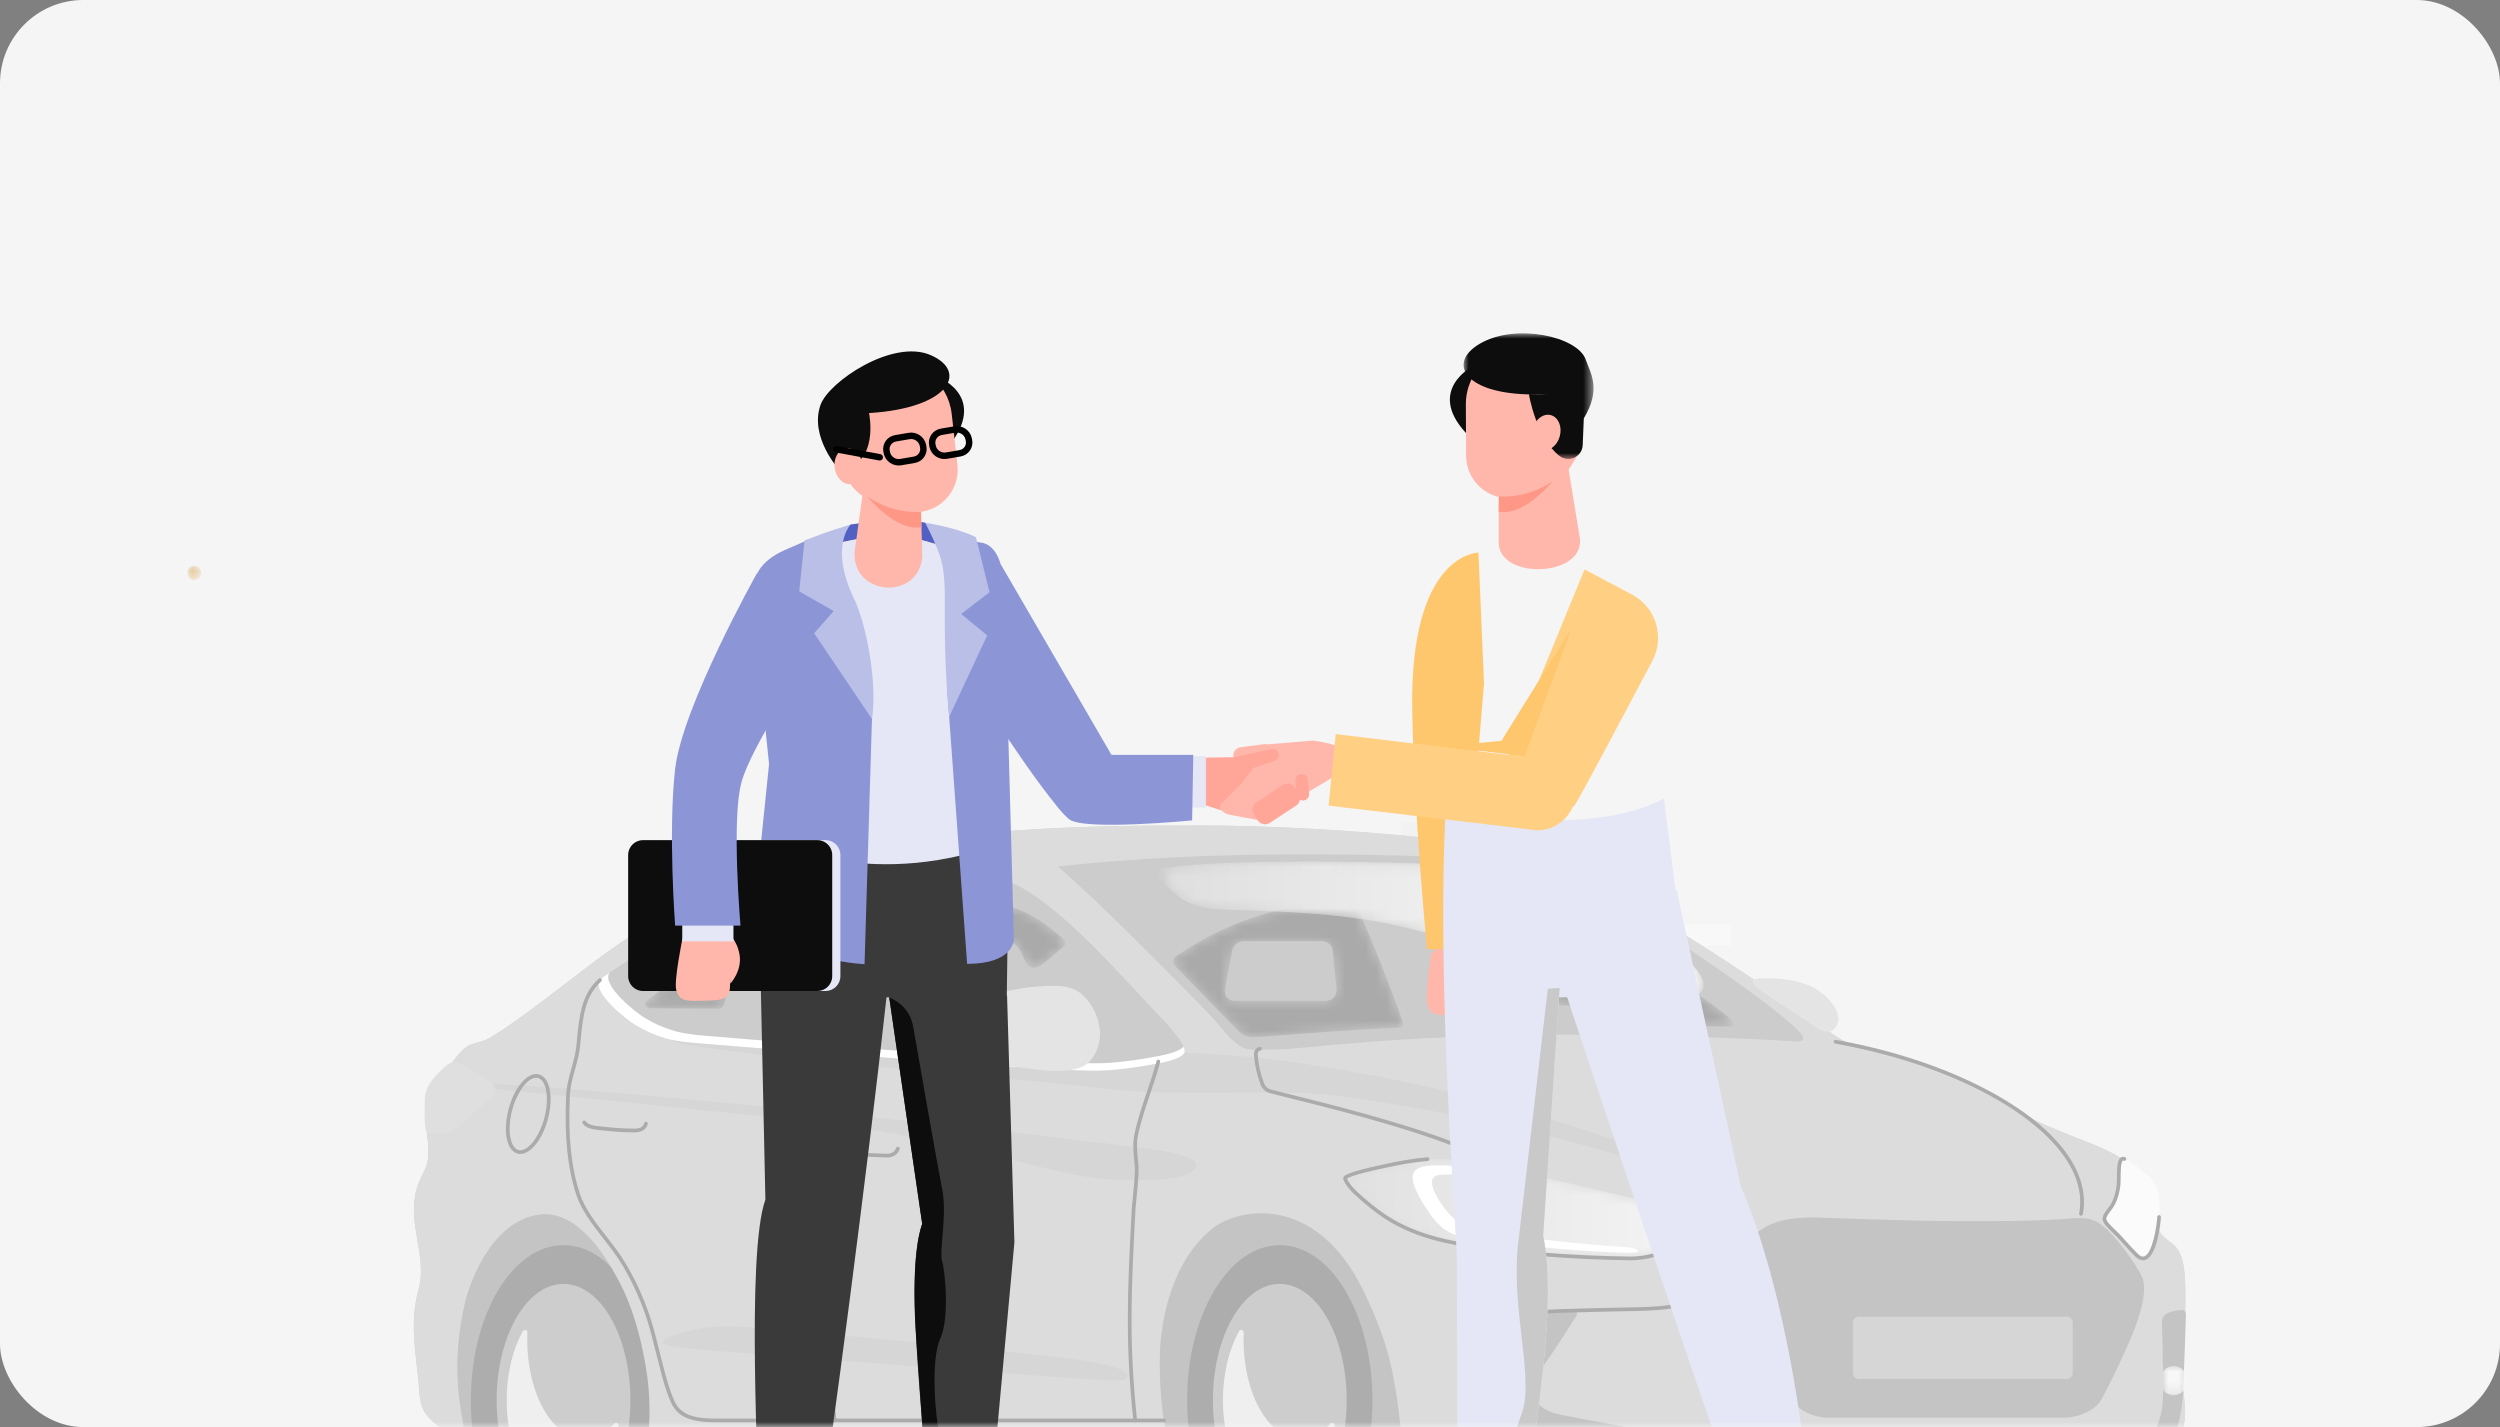 <svg xmlns="http://www.w3.org/2000/svg" xmlns:xlink="http://www.w3.org/1999/xlink" width="240" height="137" viewBox="0 0 240 137">
    <rect x="0" y="0" width="240" height="137" fill="#808080" stroke="none"/>
    <defs>
        <path id="v4bfig3puc" d="M75.732 0c6.363.008 14.555.461 20.913 1.132 2.872.304 5.586.873 8.334 1.553 2.995.74 5.406 1.68 8.08 2.87 2.95 1.313 6.755 3.543 10.462 5.891l.556.353c5.358 3.419 10.412 7.001 12.265 8.31.81.571 2.048 1.193 3.246 1.444 4.807 1.007 9.41 2.795 12.414 4.552 1.06.62 2.01 1.238 3.058 1.869 1.147.69 2.25 1.033 3.484 1.573 1.246.545 2.61.987 3.775 1.545 1.162.557 1.948 1.019 2.992 1.781.898.657 1.895 1.726 2.062 2.848.155 1.04-.284 2.511.314 3.43.157.242.835.789 1.055.94 1.177.805 1.26 2.63 1.313 3.989.152 3.916-.432 7.49-.231 9.64.013.148.029.296.045.443l.074.665c.104.96.177 1.921-.047 2.876-.23.97-.857 2.814-1.791 3.333-.385.214-.7.188-1.071.487-.297.24-.479.533-.847.683-.276.112-.545.123-.822.123H94.962c-.037-3.132-.358-6.688-1.105-10.251-.672-3.207-2.548-7.557-4.022-9.733-4.666-6.89-10.962-5.362-13.09-3.71-3.696 2.874-5.13 8.371-5.13 12.797 0 5.344.83 7.671 1.417 9.913h-49.91c-.276 0-.527-.045-.704-.251-.363-.421.74-3.89-.145-9.104-.492-2.903-1.237-5.734-2.63-8.342-1.278-2.39-3.879-6.583-7.349-6.31-4.344.344-6.82 5.746-7.484 8.952-1.138 5.496-.473 8.836.06 11.875.214 1.221-.821.478-1.458.11-.994-.574-1.525-.88-2.158-1.662-.78-.965-.68-2.045-.798-3.221-.291-2.93-.863-5.677.003-8.841.72-2.634-.528-5.299-.445-7.966.038-1.211.373-2.247.93-3.3.737-1.395.399-2.61.302-4.101-.073-1.127-.1-2.317.141-3.427.3-1.389 1.229-1.814 2.109-2.8.73-.82 1.126-1.687 2.264-2.023.625-.184 1.008-.228 1.589-.579.701-.422 1.385-.874 2.055-1.342 4.803-3.352 9.093-7.245 14.242-10.129 5.046-2.827 10.51-4.943 16.186-6.178C45.594 1.452 51.524.947 57.402.51 63.225.078 69.052 0 74.887 0"/>
        <path id="awmft3jrmf" d="M8.933 0c2.388 0 4.936.623 7.204 1.131 1.883.422 4.585 1.048 7.35 1.696l.476.112.475.111.474.112c4.663 1.096 9.14 2.166 9.814 2.337 1.718.438.251 1.065-.952 1.777C31.6 8.559 29.78 9.614 27.2 9.574c-5.148-.081-10.56-.442-15.533-1.276-2.725-.458-5.01-1.047-7.389-2.465-1.022-.609-2.505-1.81-3.354-2.64-.284-.277-.83-.887-.922-1.287-.09-.39 3.422-1.114 3.836-1.203C5.185.41 6.544.154 7.921.04"/>
        <path id="63va0bibdi" d="M0 0L2.353 0 2.353 2.805 0 2.805z"/>
        <path id="xg7m47ywfk" d="M.383 0h.033C6.79.203 11.328 1.637 16.09 3.7c4.063 1.76 11.156 6.255 13.036 8.08.221.216.45.67.128.67H25.144c-.848 0-1.648-.26-2.442-.544l-.397-.143c-.33-.119-.661-.235-.996-.33-2.798-.806-5.744-1.003-8.639-.999-.204 0-.19-.177-.27-.305-1.262-2.018-5.024-1.845-7.13-.832-.111.053-.55.126-.694-.178C3.473 6.774 1.31 2.667.09.568"/>
        <path id="qeoxwck8cn" d="M2.798 0c.623 0 1.226.128 1.7.43.192.123.553.342-.009.484-.288.072-.58.175-.722.373-.22.308-.192 1.035-.662 1.214-.288.11-1.929.062-2.328.059-.121 0-.25-.009-.303-.152-.084-.23-.36-1.132-.458-1.373C-.05.874.102.78.208.712"/>
        <path id="7itpn4o6xq" d="M16.832 0c.31 0 .491.092.759.52.231.369 1.262 2.813 2.277 5.353l.223.558c.812 2.047 1.576 4.062 1.868 5.013.143.466.23.734-.444.765-2.097.097-3.869.201-5.604.32l-.8.055c-2.13.15-4.271.322-6.961.527-.807.061-1.298-.012-1.87-.576-.55-.541-1.877-1.904-3.254-3.323l-.57-.588L.347 6.45c-.604-.623-.306-.937.037-1.174l.074-.05C5.876 1.634 10.521.476 16.361.03m-2.098 3.875H6.81c-.535 0-1.04.386-1.132.875l-.693 3.713c-.116.622.296 1.141.924 1.141h8.751c.628 0 1.086-.52 1.025-1.14l-.366-3.714c-.048-.489-.52-.875-1.055-.875"/>
        <path id="f7fl9qyift" d="M2.284 0c.022 0 .045 0 .067.002 1.897.084 4.705-.058 6.884.662 1.874.62 3.542 1.744 4.903 3.025.143.134.42.387.272.62-.065.102-.2.22-.294.298-.257.213-1.516 1.303-1.797 1.508-.264.193-.84.646-1.38.252-.411-.3-.57-1.07-.853-1.499-.547-.83-1.177-1.09-2.182-1.143-.724-.039-3.003-.052-4.427-.055H3.066c-.99 0-1.358 1.66-1.571 2.288-.17.502-.317 1.034-.646 1.541-.23.354-.964.011-.834-.9C.163 5.57.28 4.62.503 3.604c.193-.877.304-1.928.634-2.762"/>
        <path id="3g225ia8pw" d="M20.417 0c.205 0 .306.214.234.473l-.065.232-.129.463c-1.003 3.625-1.878 7.147-2.2 8.684-.179.86-.337 1.603-.502 1.67-.297.117-.563-.3-.586-.671-.07-1.123-.185-2.69-.495-3.484-.35-.894-1.404-.759-2.062-.759h-.109c-.528-.002-1.319-.016-2.13-.032l-.347-.007c-1.158-.024-2.286-.05-2.675-.05-1.033 0-1.279.997-1.418 1.555-.133.527-.187.859-.326 1.384-.074.28-.323.447-.555.447h-.2c-.632-.002-1.807-.01-2.997-.016l-.42-.003C2.248 9.88 1.107 9.873.539 9.873c-.442 0-.776-.378-.323-.761 1.763-1.49 5.659-4.187 9.36-5.778C13.2 1.778 15.293.952 20.357.006"/>
        <path id="htud0w57oz" d="M.501.66C3.576.144 9.427-.02 15.327.002l.786.003c6.948.043 13.795.329 16.088.581 2.503.275 4.288.642 6.439 1.652 3.237 1.52 6.22 3.125 9.248 4.97 1.244.759 5.162 3.342 4.478 5.1-.73 1.882-11.264-1.005-13.243-1.654-1.852-.606-14.307-4.317-18.42-4.96C16.09 4.973 13.43 4.89 8.8 4.691c-2.142-.091-5.019.08-6.717-1.317-.207-.17-.422-.35-.631-.53l-.139-.121"/>
        <path id="jm7mtqv0eC" d="M0 0L1.295 0 1.295 1.345 0 1.345z"/>
        <path id="hljw5kj70E" d="M10.573.043c-3.95.262-7.468.74-9.02 3.288C-.643 6.942.134 30.96.134 30.96c2.081 2.759 3.427 2.542 5.668 3.384 5.286 1.987 13.282.394 16.371-4.636 0 0-.515-15.504-1.373-23.806C20.295 1.035 15.436 0 11.839 0c-.445 0-.87.016-1.266.043"/>
        <path id="iwslwqrypG" d="M0 0L12.478 0 12.478 12.06 0 12.06z"/>
        <path id="m61899kzgI" d="M0 123L192 123 192 0 0 0z"/>
        <linearGradient id="2jah2dzwad" x1="82.332%" x2="13.27%" y1="49.58%" y2="51.533%">
            <stop offset="0%" stop-color="#BFBFBF"/>
            <stop offset="100%" stop-color="#AAA"/>
        </linearGradient>
        <linearGradient id="62olb6h2vg" x1="100%" x2="-17.441%" y1="50.002%" y2="50.002%">
            <stop offset="0%" stop-color="#F6F6F6"/>
            <stop offset="100%" stop-color="#DDD"/>
        </linearGradient>
        <linearGradient id="u6qx8tbv5l" x1="-361.044%" x2="-89.302%" y1="49.999%" y2="49.999%">
            <stop offset="0%" stop-color="#AAA"/>
            <stop offset="100%" stop-color="#AAA"/>
        </linearGradient>
        <linearGradient id="x087vbxeko" x1="-2319.044%" x2="-650.461%" y1="50.002%" y2="50.002%">
            <stop offset="0%" stop-color="#AAA"/>
            <stop offset="100%" stop-color="#AAA"/>
        </linearGradient>
        <linearGradient id="sbtlp6dc4r" x1="-370.846%" x2="-8.498%" y1="50%" y2="50%">
            <stop offset="0%" stop-color="#AAA"/>
            <stop offset="100%" stop-color="#AAA"/>
        </linearGradient>
        <linearGradient id="mh8avsu1qu" x1="-394.629%" x2="158.42%" y1="50.002%" y2="50.002%">
            <stop offset="0%" stop-color="#AAA"/>
            <stop offset="100%" stop-color="#AAA"/>
        </linearGradient>
        <linearGradient id="xn2345vhcx" x1="-150.473%" x2="236.147%" y1="50%" y2="50%">
            <stop offset="0%" stop-color="#AAA"/>
            <stop offset="100%" stop-color="#AAA"/>
        </linearGradient>
        <linearGradient id="jlr7x3nf4A" x1="92.532%" x2="-12.657%" y1="49.999%" y2="49.999%">
            <stop offset="0%" stop-color="#FBFBFB"/>
            <stop offset="100%" stop-color="#DADADA"/>
        </linearGradient>
        <rect id="ihqmiopjva" width="240" height="137" x="0" y="0" rx="8"/>
    </defs>
    <g fill="none" fill-rule="evenodd">
        <g>
            <g>
                <g>
                    <g transform="translate(-362 -122) translate(86 34) translate(276 88)">
                        <mask id="tf5a1mh78b" fill="#fff">
                            <use xlink:href="#ihqmiopjva"/>
                        </mask>
                        <use fill="#F5F5F5" xlink:href="#ihqmiopjva"/>
                        <g mask="url(#tf5a1mh78b)">
                            <g>
                                <path fill="#F8F8F8" d="M45.806 55.2L66.417 55.2 66.417 53.168 45.806 53.168zM45.806 60.092L66.417 60.092 66.417 58.06 45.806 58.06zM45.806 64.984L66.417 64.984 66.417 62.952 45.806 62.952zM45.806 69.876L66.417 69.876 66.417 67.844 45.806 67.844zM45.806 74.769L66.417 74.769 66.417 72.736 45.806 72.736zM45.806 79.66L66.417 79.66 66.417 77.628 45.806 77.628zM45.806 84.553L66.417 84.553 66.417 82.521 45.806 82.521zM45.806 89.445L66.417 89.445 66.417 87.412 45.806 87.412zM45.806 94.337L66.417 94.337 66.417 92.305 45.806 92.305zM45.806 99.229L66.417 99.229 66.417 97.197 45.806 97.197zM45.806 104.121L66.417 104.121 66.417 102.089 45.806 102.089z" transform="translate(18 32)"/>
                                <path fill="#FFF" d="M58.049 50.308L59.667 50.308 59.667 48.276 58.049 48.276zM47.519 60.092L52.784 60.092 52.784 58.06 47.519 58.06z" transform="translate(18 32)"/>
                                <path fill="#F8F8F8" d="M125.806 58.775L148.211 58.775 148.211 56.742 125.806 56.742zM125.806 63.667L148.211 63.667 148.211 61.634 125.806 61.634zM125.806 68.559L148.211 68.559 148.211 66.526 125.806 66.526zM125.806 73.451L148.211 73.451 148.211 71.418 125.806 71.418zM125.806 78.343L148.211 78.343 148.211 76.31 125.806 76.31zM125.806 83.235L148.211 83.235 148.211 81.203 125.806 81.203zM125.806 88.127L148.211 88.127 148.211 86.094 125.806 86.094z" transform="translate(18 32)"/>
                                <path fill="#F2F2F2" d="M116.569 46.958L116.569 48.99 125.807 48.99 125.807 46.958M116.569 53.882L125.806 53.882 125.806 51.849 116.569 51.849zM116.569 58.775L125.806 58.775 125.806 56.742 116.569 56.742zM116.569 63.667L125.806 63.667 125.806 61.634 116.569 61.634zM116.569 68.559L125.806 68.559 125.806 66.526 116.569 66.526zM116.569 73.451L125.806 73.451 125.806 71.418 116.569 71.418zM116.569 78.343L125.806 78.343 125.806 76.31 116.569 76.31zM116.569 83.235L125.806 83.235 125.806 81.203 116.569 81.203zM116.569 88.127L125.806 88.127 125.806 86.094 116.569 86.094z" transform="translate(18 32)"/>
                                <path fill="#FFF" d="M135.141 53.882L137.009 53.882 137.009 51.849 135.141 51.849zM141.634 58.775L143.569 58.775 143.569 56.742 141.634 56.742z" transform="translate(18 32)"/>
                                <path fill="#F8F8F8" d="M163.48 73.451L165.593 73.451 165.593 71.418 163.48 71.418z" transform="translate(18 32)"/>
                                <g>
                                    <path fill="#C4C4C4" d="M176.726 86.283c4.914 0 8.897 6.668 8.897 14.895 0 8.226-3.983 14.895-8.897 14.895h-8.606v-29.79h8.606z" transform="translate(18 32) translate(0 1.25)"/>
                                    <path fill="#C4C4C4" d="M159.224 101.178c0 8.227 3.983 14.896 8.896 14.896 4.914 0 8.897-6.67 8.897-14.896 0-8.227-3.983-14.896-8.897-14.896-4.913 0-8.896 6.67-8.896 14.896" transform="translate(18 32) translate(0 1.25)"/>
                                    <path fill="#ADADAD" d="M161.7 101.178c0 6.17 2.875 11.171 6.42 11.171 3.546 0 6.42-5.001 6.42-11.171 0-6.17-2.874-11.172-6.42-11.172-3.545 0-6.42 5.002-6.42 11.172" transform="translate(18 32) translate(0 1.25)"/>
                                    <path fill="#C4C4C4" d="M36.55 105.123s-7.433.285-9.598 0c-.922-.122-2.659-1.422-2.659-1.422-.077-.46-.147-.927-.208-1.398-1.487-11.44 2.32-21.34 8.504-22.114 6.184-.775 12.401 7.87 13.888 19.308.251 1.932.35 3.819.314 5.626H36.55z" transform="translate(18 32) translate(0 1.25)"/>
                                    <path fill="#C4C4C4" d="M44.703 86.283c4.913 0 8.897 6.668 8.897 14.895 0 8.226-3.984 14.895-8.897 14.895h-8.606v-29.79h8.606z" transform="translate(18 32) translate(0 1.25)"/>
                                    <path fill="#ADADAD" d="M27.2 101.178c0 8.227 3.984 14.896 8.897 14.896 4.914 0 8.897-6.67 8.897-14.896 0-8.227-3.983-14.896-8.897-14.896-4.913 0-8.897 6.67-8.897 14.896" transform="translate(18 32) translate(0 1.25)"/>
                                    <path fill="#CDCDCD" d="M29.677 101.178c0 6.17 2.875 11.171 6.42 11.171 3.546 0 6.42-5.001 6.42-11.171 0-6.17-2.874-11.172-6.42-11.172-3.545 0-6.42 5.002-6.42 11.172" transform="translate(18 32) translate(0 1.25)"/>
                                    <path fill="#C4C4C4" d="M107.965 86.283c4.913 0 8.896 6.668 8.896 14.895 0 8.226-3.983 14.895-8.896 14.895h-8.606v-29.79h8.606z" transform="translate(18 32) translate(0 1.25)"/>
                                    <path fill="#C4C4C4" d="M90.462 101.178c0 8.227 3.983 14.896 8.897 14.896 4.913 0 8.896-6.67 8.896-14.896 0-8.227-3.983-14.896-8.896-14.896-4.914 0-8.897 6.67-8.897 14.896" transform="translate(18 32) translate(0 1.25)"/>
                                    <path fill="#ADADAD" d="M92.939 101.178c0 6.17 2.874 11.171 6.42 11.171s6.42-5.001 6.42-11.171c0-6.17-2.874-11.172-6.42-11.172s-6.42 5.002-6.42 11.172" transform="translate(18 32) translate(0 1.25)"/>
                                    <path fill="#C4C4C4" d="M92.543 107.342c-.429-1.479-.757-3.035-.967-4.652-1.459-11.224 3.305-21.068 10.641-21.987 7.336-.92 14.147 7.48 15.924 18.66.487 3.065.696 5.704.673 7.979h-26.27z" transform="translate(18 32) translate(0 1.25)"/>
                                    <path fill="#C4C4C4" d="M113.465 86.283c4.913 0 8.896 6.668 8.896 14.895 0 8.226-3.983 14.895-8.896 14.895h-8.607v-29.79h8.607z" transform="translate(18 32) translate(0 1.25)"/>
                                    <path fill="#ADADAD" d="M95.962 101.178c0 8.227 3.983 14.896 8.896 14.896 4.914 0 8.897-6.67 8.897-14.896 0-8.227-3.983-14.896-8.897-14.896-4.913 0-8.896 6.67-8.896 14.896" transform="translate(18 32) translate(0 1.25)"/>
                                    <path fill="#CDCDCD" d="M98.439 101.178c0 6.17 2.874 11.171 6.42 11.171 3.545 0 6.42-5.001 6.42-11.171 0-6.17-2.875-11.172-6.42-11.172-3.546 0-6.42 5.002-6.42 11.172" transform="translate(18 32) translate(0 1.25)"/>
                                    <g transform="translate(18 32) translate(0 1.25) translate(21.727 45.996)">
                                        <mask id="4i671dwuje" fill="#fff">
                                            <use xlink:href="#v4bfig3puc"/>
                                        </mask>
                                        <path fill="url(#2jah2dzwad)" d="M57.402.51c-5.878.437-11.808.942-17.57 2.197-5.675 1.235-11.14 3.351-16.186 6.178-5.149 2.884-9.44 6.777-14.242 10.13-.67.467-1.354.919-2.055 1.341-.581.35-.964.395-1.59.58-1.137.335-1.533 1.202-2.263 2.021-.88.987-1.808 1.412-2.109 2.8-.24 1.111-.214 2.301-.141 3.428.097 1.49.435 2.706-.303 4.101-.556 1.053-.891 2.089-.929 3.3-.083 2.667 1.165 5.332.445 7.966-.866 3.164-.294 5.912-.003 8.84.117 1.177.018 2.257.798 3.222.633.782 1.164 1.088 2.158 1.662.637.368 1.672 1.111 1.458-.11-.533-3.04-1.198-6.38-.06-11.875.664-3.206 3.14-8.608 7.484-8.951 3.47-.274 6.07 3.92 7.348 6.31 1.394 2.607 2.139 5.438 2.631 8.341.885 5.214-.218 8.683.145 9.104.177.206.428.25.704.25H73.032c-.587-2.24-1.416-4.568-1.416-9.912 0-4.426 1.433-9.923 5.13-12.796 2.127-1.653 8.423-3.18 13.09 3.709 1.473 2.176 3.349 6.526 4.02 9.733.748 3.563 1.069 7.119 1.106 10.251H165.365c.277 0 .546-.011.822-.123.368-.15.55-.444.847-.683.37-.299.686-.273 1.07-.487.935-.52 1.563-2.362 1.792-3.333.31-1.322.051-2.656-.072-3.983-.2-2.152.383-5.725.231-9.641-.053-1.36-.136-3.184-1.313-3.99-.22-.15-.898-.697-1.055-.939-.598-.919-.16-2.39-.314-3.43-.167-1.122-1.164-2.191-2.062-2.848-1.044-.762-1.83-1.224-2.992-1.78-1.164-.56-2.529-1-3.775-1.546-1.235-.54-2.337-.883-3.484-1.573-1.049-.63-1.998-1.249-3.058-1.869-3.005-1.757-7.607-3.545-12.414-4.552-1.198-.251-2.437-.873-3.246-1.444-3.195-2.256-15.906-11.271-23.284-14.554-2.673-1.19-5.084-2.13-8.08-2.87-2.747-.68-5.46-1.249-8.333-1.553C90.287.462 82.095.008 75.732 0h-.845c-5.834 0-11.662.078-17.485.51" mask="url(#4i671dwuje)"/>
                                    </g>
                                    <path fill="#DCDCDC" d="M21.74 82.583c.039-1.212.374-2.248.93-3.3.738-1.396.4-2.612.303-4.101-.073-1.127-.1-2.317.14-3.428.301-1.388 1.23-1.814 2.11-2.8.73-.82 1.125-1.686 2.263-2.022.626-.185 1.008-.229 1.59-.579.7-.423 1.384-.874 2.055-1.342 4.803-3.352 9.093-7.245 14.241-10.13 5.046-2.826 10.511-4.943 16.186-6.178 5.762-1.254 11.693-1.76 17.571-2.196 6.104-.454 12.213-.518 18.33-.511 6.363.008 14.554.462 20.913 1.133 2.872.304 5.586.873 8.333 1.553 2.996.74 5.406 1.68 8.08 2.869 7.378 3.283 20.089 12.298 23.283 14.554.81.572 2.049 1.193 3.247 1.444 4.807 1.008 9.41 2.795 12.413 4.552 1.061.621 2.01 1.239 3.059 1.87 1.146.69 2.248 1.033 3.484 1.573 1.246.545 2.61.986 3.774 1.545 1.163.557 1.948 1.018 2.993 1.78.898.657 1.894 1.726 2.061 2.849.156 1.04-.283 2.51.315 3.43.157.241.834.788 1.055.939 1.176.805 1.26 2.63 1.313 3.99.151 3.916-.432 7.488-.231 9.64.123 1.328.382 2.662.071 3.984-.229.97-.856 2.813-1.79 3.332-.386.214-.7.189-1.071.488-.298.239-.479.533-.847.682-.277.112-.545.124-.822.124h-70.404c-.037-3.133-.358-6.689-1.105-10.251-.671-3.207-2.547-7.557-4.021-9.734-4.666-6.89-10.963-5.362-13.09-3.709-3.696 2.873-5.13 8.371-5.13 12.796 0 5.345.83 7.672 1.416 9.913H44.848c-.275 0-.526-.045-.704-.251-.363-.42.74-3.89-.144-9.104-.493-2.902-1.237-5.734-2.631-8.341-1.277-2.39-3.878-6.584-7.348-6.31-4.344.343-6.82 5.746-7.484 8.952-1.139 5.495-.473 8.835.06 11.874.214 1.22-.822.479-1.459.11-.994-.574-1.524-.88-2.157-1.662-.78-.964-.682-2.044-.798-3.22-.292-2.93-.863-5.677.002-8.842.72-2.633-.528-5.298-.444-7.965" transform="translate(18 32) translate(0 1.25)"/>
                                    <path fill="#E4E4E4" d="M151.039 61.845c.73.548 4.118 2.703 4.823 3.215.561.408 1.664 1.223 2.308.398 1.088-1.393-.924-3.308-2.056-3.89-1.454-.745-3.216-.933-4.842-.897-1.352.03-1.308.367-.233 1.174" transform="translate(18 32) translate(0 1.25)"/>
                                    <path fill="#CCC" d="M85.987 52.137c2.142 1.903 10.466 10.204 12.502 12.412.754.817 1.692 2.164 2.672 2.689.954.51 2.233.236 3.272.252 2.684.043 10.387-1.359 27.807-1.415 5.3-.017 16.277.25 22.083.652 1.904.131-.17-1.502-.87-2.101-3.356-2.88-10.67-7.704-12.851-9.054-2.259-1.398-4.815-2.794-7.247-3.883-3.166-1.418-4.168-1.799-6.934-2.143-2.5-.311-6.223-.566-8.882-.636-12.179-.32-23.035-.168-34.001 1.021 1.102.917 2.139 1.93 2.449 2.206" transform="translate(18 32) translate(0 1.25)"/>
                                    <g transform="translate(18 32) translate(0 1.25) translate(111.122 77.984)">
                                        <mask id="3p4upd2ish" fill="#fff">
                                            <use xlink:href="#awmft3jrmf"/>
                                        </mask>
                                        <path fill="url(#62olb6h2vg)" d="M7.92.04C6.545.154 5.186.41 3.839.703c-.414.09-3.926.813-3.836 1.203.092.4.638 1.01.922 1.288.849.828 2.332 2.03 3.354 2.64 2.38 1.417 4.664 2.006 7.389 2.464 4.974.834 10.385 1.195 15.533 1.276 2.58.04 4.4-1.015 6.574-2.298 1.203-.712 2.67-1.339.952-1.777-1.143-.29-13.21-3.162-18.589-4.368C13.87.623 11.321.001 8.933 0c-.341 0-.679.013-1.012.04" mask="url(#3p4upd2ish)"/>
                                    </g>
                                    <path fill="#FBFBFB" d="M185.376 85.386c.64.676 1.074 1.206 1.704 1.835 1.538 1.534 2.145-2.586 2.191-3.64.065-1.506.213-2.796-.982-3.883-.547-.499-1.7-1.44-2.345-1.689-.705-.27-.48 1.736-.568 2.526-.079.707-.308 1.534-.708 2.104-.23.326-.643.756-.643 1.117-.002.428.837 1.086 1.351 1.63" transform="translate(18 32) translate(0 1.25)"/>
                                    <path fill="#C4C4C4" d="M146.817 91.947c.98 1.578 5.427 7.42 6.999 9.123.865.937 1.961 1.783 3.84 1.783h22.422c1.55 0 3.074-.774 3.578-1.63.876-1.487 2.722-5.425 3.317-7.043.756-2.056 1.137-3.89.642-4.885-.716-1.438-2.487-3.832-3.712-4.834-1.24-1.015-2.22-.785-4.019-.674-3.58.22-6.11.187-9.923.187-4.184 0-9.655-.22-13.491-.338-2.205-.069-3.913.274-4.974.903-1.396.825-2.857 2.113-4.014 3.214-1.298 1.235-1.693 2.539-.665 4.194" transform="translate(18 32) translate(0 1.25)"/>
                                    <path fill="#D6D6D6" d="M160.457 99.126h19.949c.32 0 .578-.259.578-.58v-4.811c0-.32-.259-.58-.578-.58h-19.95c-.319 0-.578.26-.578.58v4.812c0 .32.26.58.579.58" transform="translate(18 32) translate(0 1.25)"/>
                                    <path fill="#C4C4C4" d="M123.413 100.872c.108.606.714 1.373 1.332 1.88.67.55 1.526 1.093 2.823 1.324 1.44.258 12.476 1.523 14.023 1.665 1.071.098 2.85.326 3.48-.262.196-.182.261-.455-.02-.507-3.063-.571-12.08-2.115-13.56-2.49-1.02-.259-1.887-.807-2.049-1.343-.514-1.706.345-2.707 1.308-4.107.895-1.301 1.696-2.56 2.542-3.893.157-.249.127-.498-.238-.498-1.72 0-3.604-.1-4.685.784-1.176.96-2.947 3.244-3.655 4.206-.801 1.09-1.55 1.839-1.3 3.241M189.524 105.862c1.12-.666 1.52-2.037 1.759-3.124.133-.607.212-1.365.268-1.988.075-.855.301-7.845.301-7.845 0-.162-.127-.39-.338-.39-.495.002-.966.1-1.412.289-.142.06-.57.367-.558.776.053 1.93.094 3.297.105 5.187.007 1.038.04 2.145-.089 3.14-.143 1.114-.778 2.524-.901 2.972-.16.585.075 1.453.865.983" transform="translate(18 32) translate(0 1.25)"/>
                                    <path fill="#B8B8B8" d="M124.218 99.292c0 .774.594 1.402 1.327 1.402s1.327-.628 1.327-1.402c0-.776-.594-1.403-1.327-1.403s-1.327.627-1.327 1.403" transform="translate(18 32) translate(0 1.25)"/>
                                    <g transform="translate(18 32) translate(0 1.25) translate(189.647 97.89)">
                                        <mask id="nvms9p25aj" fill="#fff">
                                            <use xlink:href="#63va0bibdi"/>
                                        </mask>
                                        <path fill="#F7F7F7" d="M0 .515l.004.363c.001.467.01.948.005 1.425.245.308.61.502 1.018.502.35 0 .665-.142.903-.377.26-.255.423-.62.423-1.025 0-.36-.127-.686-.338-.933C1.775.182 1.421 0 1.027 0 .613 0 .243.201 0 .515" mask="url(#nvms9p25aj)"/>
                                    </g>
                                    <path fill="#F7F7F7" d="M124.82 99.292c0 .774.593 1.402 1.326 1.402.733 0 1.327-.628 1.327-1.402 0-.776-.594-1.403-1.327-1.403s-1.327.627-1.327 1.403" transform="translate(18 32) translate(0 1.25)"/>
                                    <path fill="#D6D6D6" d="M28.948 71.012c.202.31 2.251.447 2.608.486 1.257.138 22.408 2.252 27.696 2.847 4.562.512 9.166 1.259 13.665 2.226 4.386.942 8.49 2.233 12.893 3.061 2.144.404 4.332.457 6.593.387 1.813-.056 4.42-.254 4.418-1.467-.001-1.078-4.692-1.521-5.715-1.67-2.298-.332-4.638-.528-6.94-.833-9.14-1.207-45.069-4.795-53.865-5.2-.357-.017-1.497-.058-1.353.163M45.636 95.64c.11.524 5.605.83 7.266.958 3.793.293 33.958 2.673 35.376 2.656.38-.005 1.646.124 1.899-.234.795-1.124-5.427-1.838-6.097-1.92-6.56-.796-26.099-2.64-29.302-2.875-1.643-.121-3.282-.216-4.923-.017-1.224.148-4.342.842-4.219 1.432" transform="translate(18 32) translate(0 1.25)"/>
                                    <path fill="#FFF" d="M123.803 82.59c0 1.498.992 2.712 2.214 2.712 1.224 0 2.216-1.214 2.216-2.712 0-1.499-.992-2.713-2.216-2.713-1.222 0-2.214 1.214-2.214 2.713m.92 0c0-.877.579-1.587 1.294-1.587.717 0 1.296.71 1.296 1.587 0 .876-.58 1.586-1.296 1.586-.715 0-1.295-.71-1.295-1.586" transform="translate(18 32) translate(0 1.25)"/>
                                    <path fill="#FFF" d="M119.115 83.05c.726 1.086 1.568 1.99 2.864 2.33 2.64.694 5.468.857 8.25 1.125 2.627.252 5.276.431 7.908.512.346.01 1.432.001 1.096-.255-.36-.272-1.26-.29-2.231-.36-2.908-.207-5.821-.506-8.694-.892-2.105-.283-4.677-.395-6.505-1.592-.89-.584-3.617-4.175-1.612-4.385.563-.059 3.573-.03 3.662-.399.078-.318-2.825-.502-3.221-.507-1.641-.023-3.382-.034-2.947 1.64.254.98.889 1.972 1.43 2.783" transform="translate(18 32) translate(0 1.25)"/>
                                    <path fill="#D6D6D6" d="M80.042 70.421c6.35.563 9.916 1.178 13.562 1.208 2.142.017 6.219.03 8.362-.005 1.823-.031 6.018-.045 9.156.414 11.99 1.755 21.234 3.916 30.535 6.923 4.576 1.48 8.102 3.544 7.492 2.86-1.112-1.247-10.626-5.138-12.62-5.8-10.644-3.532-17.804-5.186-25.008-6.433-3.887-.673-8.023-1.345-11.962-1.56-1.926-.106-16.65-1.086-18.583-1.169-12.363-.534-34.465-1.205-34.887-.467-.592 1.034 24.802 3.219 33.953 4.03" transform="translate(18 32) translate(0 1.25)"/>
                                    <path fill="#CCC" d="M42.946 65.124c.949.577 1.897 1.002 2.972 1.317.98.287 2.21.389 3.228.472 4.917.404 9.834.799 14.757 1.135 4.44.303 19.43 1.509 23.282 1.493.84-.005 1.729-.078 2.568-.173 1.081-.124 2.158-.286 3.227-.489.685-.13 2.284-.405 2.696-1.012.488-.719-2.177-3.379-2.78-4.015-2.704-2.858-5.43-5.946-8.442-8.626-2.725-2.428-5.689-4.517-9.398-5.008-4.281-.567-8.563-.22-12.808.417-4.153.623-7.873 1.934-11.696 3.691-3.796 1.746-10.354 5.887-10.844 6.375-1.201 1.197 2.625 4.05 3.238 4.423" transform="translate(18 32) translate(0 1.25)"/>
                                    <g transform="translate(18 32) translate(0 1.25) translate(119.013 52.83)">
                                        <mask id="bzuabjr7sm" fill="#fff">
                                            <use xlink:href="#xg7m47ywfk"/>
                                        </mask>
                                        <path fill="url(#u6qx8tbv5l)" d="M.089.568c1.22 2.099 3.384 6.206 4.487 8.55.144.305.583.232.693.18 2.107-1.014 5.869-1.187 7.13.83.08.129.067.307.271.306 2.895-.004 5.84.193 8.64.998 1.27.365 2.49 1.017 3.834 1.017l4.11.001c.322 0 .093-.454-.128-.67-1.88-1.825-8.973-6.32-13.036-8.08C11.328 1.638 6.79.204.416 0H.383C-.113 0-.026.37.089.568" mask="url(#bzuabjr7sm)"/>
                                    </g>
                                    <g transform="translate(18 32) translate(0 1.25) translate(123.906 62.608)">
                                        <mask id="100bavz70p" fill="#fff">
                                            <use xlink:href="#qeoxwck8cn"/>
                                        </mask>
                                        <path fill="url(#x087vbxeko)" d="M.208.712C.102.78-.05.874.016 1.035c.099.241.374 1.142.458 1.373.053.143.182.151.303.152.4.003 2.04.05 2.328-.059.47-.179.441-.906.662-1.214.142-.198.434-.301.722-.373.562-.142.2-.361.008-.484C4.024.128 3.421 0 2.798 0 1.86 0 .873.29.208.712" mask="url(#100bavz70p)"/>
                                    </g>
                                    <g transform="translate(18 32) translate(0 1.25) translate(94.621 53.196)">
                                        <mask id="z4fiuxzads" fill="#fff">
                                            <use xlink:href="#7itpn4o6xq"/>
                                        </mask>
                                        <path fill="url(#sbtlp6dc4r)" d="M4.984 8.493l.693-3.713c.091-.489.597-.875 1.132-.875h7.454c.535 0 1.007.386 1.055.875l.366 3.713c.061.622-.397 1.141-1.025 1.141H5.908c-.628 0-1.04-.52-.924-1.14M16.36.03C10.52.476 5.876 1.634.458 5.226c-.37.244-.758.557-.11 1.224 1.855 1.91 5.002 5.17 5.931 6.085.573.564 1.064.637 1.87.576 5.213-.396 8.366-.672 13.366-.902.673-.031.587-.3.444-.765-.681-2.219-3.934-10.23-4.368-10.925C17.323.092 17.142 0 16.83 0c-.129 0-.28.016-.47.03" mask="url(#z4fiuxzads)"/>
                                    </g>
                                    <g transform="translate(18 32) translate(0 1.25) translate(69.851 53.136)">
                                        <mask id="ktqozzi8fv" fill="#fff">
                                            <use xlink:href="#f7fl9qyift"/>
                                        </mask>
                                        <path fill="url(#mh8avsu1qu)" d="M1.137.84c-.33.835-.44 1.886-.634 2.763C.279 4.62.163 5.57.015 6.6c-.13.91.605 1.253.834.9.329-.508.476-1.04.646-1.542.213-.628.582-2.288 1.57-2.288 1.348 0 4.04.012 4.84.055 1.004.054 1.634.312 2.181 1.143.283.429.442 1.2.853 1.5.54.393 1.116-.06 1.38-.253.281-.205 1.54-1.295 1.797-1.508.094-.077.229-.196.294-.298.148-.233-.129-.486-.272-.62C12.777 2.408 11.11 1.285 9.235.664 7.056-.056 4.248.086 2.35.002 2.33 0 2.306 0 2.284 0c-.557 0-.938.314-1.147.84" mask="url(#ktqozzi8fv)"/>
                                    </g>
                                    <g transform="translate(18 32) translate(0 1.25) translate(43.926 53.677)">
                                        <mask id="k4s3xd8sky" fill="#fff">
                                            <use xlink:href="#3g225ia8pw"/>
                                        </mask>
                                        <path fill="url(#xn2345vhcx)" d="M20.356.006C15.292.952 13.2 1.778 9.576 3.334 5.876 4.924 1.98 7.622.217 9.112c-.453.383-.119.76.323.76 1.27 0 5.4.033 6.513.033.232 0 .481-.167.555-.447.139-.525.193-.857.326-1.384.14-.558.385-1.556 1.418-1.556.72 0 3.968.09 5.261.09.658 0 1.712-.135 2.062.759.31.794.425 2.361.495 3.484.023.372.29.788.586.67.165-.066.323-.81.503-1.669.342-1.635 1.31-5.516 2.393-9.379.072-.259-.029-.473-.234-.473-.02 0-.04.002-.061.006" mask="url(#k4s3xd8sky)"/>
                                    </g>
                                    <path fill="#FFF" d="M39.708 60.701c.088-.087.373-.293.8-.58-.817 1.262 2.707 3.93 3.29 4.29.933.577 1.84.984 2.898 1.298.965.288 2.2.408 3.201.492 4.838.404 9.676.799 14.519 1.134 4.368.304 19.118 1.51 22.906 1.492.828-.003 1.702-.076 2.528-.172 1.064-.123 2.123-.286 3.175-.489.649-.125 2.13-.385 2.6-.947.117.274.15.502.051.648-.412.608-2.01.882-2.696 1.012-1.069.203-2.146.365-3.227.489-.84.095-1.727.168-2.568.172-3.851.016-18.843-1.19-23.283-1.492-4.921-.336-9.84-.73-14.756-1.135-1.02-.083-2.248-.185-3.228-.472-1.075-.315-2.023-.74-2.972-1.318-.613-.373-4.439-3.225-3.238-4.422" transform="translate(18 32) translate(0 1.25)"/>
                                    <path fill="#E4E4E4" d="M81.325 69.401c1.302.167 3.81.374 4.933-.456.964-.713 1.433-2.075 1.336-3.215-.111-1.308-.697-2.573-1.654-3.464-1.119-1.042-2.783-.91-4.253-.818-2.115.131-7.306 1.04-7.777 3.527-.676 3.565 5 4.118 7.415 4.426" transform="translate(18 32) translate(0 1.25)"/>
                                    <path fill="#EFEFEF" d="M100.955 94.545c.122-.217.45-.123.439.126-.01.233-.016.468-.016.705 0 5.245 2.444 9.497 5.457 9.497 1.064 0 2.055-.53 2.894-1.446.154-.168.436-.027.401.2-.62 4.057-2.745 7.047-5.272 7.047-3.013 0-5.457-4.252-5.457-9.496 0-2.582.593-4.922 1.554-6.633M32.194 94.545c.122-.217.45-.123.438.126-.01.233-.015.468-.015.705 0 5.245 2.443 9.497 5.457 9.497 1.063 0 2.055-.53 2.893-1.446.155-.168.437-.027.402.2-.62 4.057-2.745 7.047-5.272 7.047-3.014 0-5.457-4.252-5.457-9.496 0-2.582.593-4.922 1.554-6.633" transform="translate(18 32) translate(0 1.25)"/>
                                    <path fill="#ABABAB" d="M181.775 83.455c.085 0 .16-.06.177-.146.348-1.873-.144-3.789-1.462-5.695-3.396-4.91-12.126-9.24-22.243-11.033-.097-.018-.19.048-.209.146-.017.098.049.191.146.209 10.027 1.776 18.667 6.048 22.011 10.883 1.262 1.824 1.734 3.649 1.403 5.423-.018.098.046.192.144.21.01.002.023.003.033.003M31.693 77.499c-.298-.078-.555-.29-.745-.615-.466-.802-.511-2.212-.118-3.678.573-2.132 1.849-3.588 2.903-3.314.297.077.555.29.744.614.467.802.512 2.212.118 3.679-.526 1.959-1.645 3.346-2.642 3.346-.088 0-.175-.01-.26-.032m-.519-4.2c-.365 1.357-.332 2.694.082 3.406.143.244.32.395.526.449.836.215 1.966-1.186 2.47-3.062.364-1.357.332-2.694-.082-3.406-.143-.245-.32-.396-.526-.45-.057-.014-.116-.021-.175-.021-.812 0-1.826 1.336-2.295 3.084M67.163 77.867c.575 0 1.023-.293 1.205-.792.034-.091-.013-.194-.105-.227-.093-.035-.195.013-.228.106-.064.173-.278.578-.911.556-1.968-.057-2.482-.087-3.958-.293-1.179-.166-1.638-.428-1.638-.937 0-.098-.08-.178-.178-.178-.099 0-.178.08-.178.178 0 .893.935 1.148 1.945 1.29 1.494.209 2.013.238 3.996.296h.05M42.813 75.459h.093c.292-.002.55-.053.764-.154.262-.122.454-.365.514-.65.021-.097-.041-.193-.138-.214-.097-.02-.193.043-.213.14-.037.175-.155.324-.314.399-.168.077-.375.117-.615.119-1.138.002-2.169-.095-3.299-.217l-.023-.002c-.519-.056-1.107-.12-1.346-.479-.055-.083-.166-.106-.25-.05-.082.054-.104.166-.05.25.332.5 1.04.575 1.608.637l.023.002c1.11.12 2.124.219 3.246.219M122.624 78.383c.097 0 .177-.078.178-.175.019-1.315-.49-1.51-1.136-1.758l-.069-.027c-5.069-1.959-12.043-3.692-15.79-4.623-.806-.2-1.444-.358-1.85-.467-.328-.088-.556-.44-.588-.527-.385-1.048-.569-1.87-.632-2.837-.013-.202.063-.309.265-.367.094-.027.148-.126.121-.22-.027-.094-.126-.149-.22-.122-.36.104-.546.364-.521.732.066 1.004.255 1.854.653 2.937.067.183.369.625.83.748.41.11 1.048.268 1.857.47 3.739.928 10.7 2.657 15.747 4.609l.07.026c.614.236.923.355.908 1.42-.002.099.076.18.175.181h.002zM138.468 87.737c2.584 0 4.41-1.079 6.518-2.324.15-.088.305-.176.457-.262.794-.45 1.421-.805 1.364-1.232-.036-.268-.318-.456-.915-.608-.094-.025-.192.032-.216.128-.025.096.033.193.129.216.622.16.649.305.65.311.025.188-.705.602-1.187.875-.154.087-.31.176-.462.266-2.064 1.218-3.851 2.274-6.34 2.274-.046 0-.093 0-.14-.002-5.802-.091-11.02-.52-15.507-1.273-2.698-.452-4.977-1.041-7.327-2.442-1.035-.616-2.501-1.813-3.321-2.614-.295-.288-.75-.816-.86-1.15.116-.094.696-.403 3.592-1.02l.096-.02c1.193-.258 2.61-.538 4.059-.658.098-.008.17-.094.162-.192-.008-.098-.09-.17-.191-.164-1.47.122-2.9.405-4.106.666l-.093.02c-3.562.758-3.765 1.078-3.841 1.198-.051.08-.05.153-.038.2.123.535.885 1.291.97 1.375.836.816 2.332 2.035 3.389 2.666 2.398 1.428 4.712 2.027 7.45 2.487 4.506.756 9.74 1.186 15.56 1.278l.148.001" transform="translate(18 32) translate(0 1.25)"/>
                                    <path fill="#ABABAB" d="M50.637 103.292h43.12c.098 0 .178-.08.178-.178 0-.099-.08-.178-.178-.178h-43.12c-3.284 0-3.703-1.117-4.189-2.41l-.044-.118c-.333-.881-.702-2.356-1.058-3.783-.28-1.116-.568-2.27-.836-3.124-.777-2.47-2.018-5.003-3.32-6.776-.284-.387-.588-.777-.91-1.19-1.055-1.35-2.147-2.749-2.612-4.177-.846-2.594-1.142-5.513-.96-9.466.04-.85.275-1.698.503-2.518.202-.727.41-1.478.48-2.223l.006-.07c.25-2.708.432-4.665 2.021-6.114.073-.066.079-.179.012-.252-.066-.072-.178-.078-.251-.011-1.692 1.542-1.878 3.556-2.136 6.345l-.007.07c-.066.713-.26 1.415-.468 2.16-.233.838-.474 1.706-.515 2.597-.184 3.998.117 6.956.976 9.593.485 1.487 1.597 2.91 2.671 4.287.32.41.623.796.904 1.18 1.28 1.742 2.5 4.237 3.266 6.672.265.843.553 1.993.83 3.103.36 1.437.73 2.922 1.071 3.824l.044.116c.51 1.358.993 2.64 4.522 2.64" transform="translate(18 32) translate(0 1.25)"/>
                                    <path fill="#ABABAB" d="M62.126 103.292l.02-.001c.098-.011.168-.1.157-.198-.038-.333-.089-.728-.143-1.158-.19-1.495-.427-3.355-.394-4.498.007-.248.089-.64.175-1.056.115-.554.245-1.184.256-1.717.028-1.358-1.148-8.6-1.384-10.038-.362-2.204-.252-6.819-.018-9.027.072-.672.073-1.323.073-1.952.001-.74.002-1.504.117-2.312.193-1.353 1.092-2.637 1.854-3.604.06-.077.048-.19-.03-.25-.077-.061-.189-.048-.25.029-.789 1.003-1.721 2.338-1.926 3.775-.118.834-.12 1.61-.12 2.362-.001.62-.002 1.26-.072 1.914-.236 2.228-.345 6.89.021 9.123.65 3.957 1.4 8.943 1.38 9.973-.011.5-.138 1.113-.25 1.652-.093.45-.174.838-.182 1.118-.034 1.17.205 3.046.396 4.552.055.429.105.823.143 1.155.01.09.087.158.177.158M90.98 103.292l.019-.001c.097-.01.168-.098.158-.196-.784-7.413-.578-12.313-.146-20.336.01-.196.047-.547.089-.953.098-.977.235-2.314.195-3.107-.007-.13-.025-.3-.045-.5-.067-.656-.17-1.649-.004-2.45.28-1.353.734-2.7 1.174-4 .336-.996.683-2.026.953-3.056.024-.095-.033-.192-.128-.217-.095-.024-.192.032-.217.127-.266 1.018-.611 2.042-.945 3.031-.443 1.312-.901 2.669-1.185 4.043-.177.855-.072 1.88-.002 2.559.02.193.037.36.044.481.038.766-.097 2.088-.195 3.053-.043.428-.078.765-.09.97-.432 8.04-.639 12.952.148 20.392.01.092.087.16.177.16M127.956 93.97c.046 0 .092-.018.127-.053.565-.576 1.081-.842 1.973-1.019.482-.096 2.537-.145 4.524-.193l1.543-.038c.508-.014 1.03-.023 1.552-.033 2.337-.039 4.754-.08 6.046-.592 1.314-.522 1.823-1.314 2.362-2.154.182-.284.37-.578.599-.878.059-.078.044-.19-.035-.25-.077-.059-.189-.044-.249.035-.236.31-.428.61-.615.9-.529.825-.986 1.537-2.193 2.015-1.232.49-3.616.53-5.921.569-.524.008-1.046.017-1.556.031-.495.014-1.018.026-1.541.04-2.095.05-4.073.097-4.585.199-.959.19-1.544.492-2.158 1.117-.069.07-.068.184.002.253.035.034.08.05.125.05M187.723 87.738c.091 0 .181-.018.27-.052 1.068-.417 1.425-3.385 1.456-4.097.004-.099-.072-.181-.17-.186-.102-.003-.181.072-.186.17-.04.956-.468 3.483-1.229 3.781-.07.028-.286.112-.658-.26-.374-.372-.678-.71-1-1.067-.218-.241-.443-.49-.7-.764-.135-.142-.293-.293-.446-.44-.382-.367-.858-.824-.857-1.066 0-.22.238-.527.43-.774.065-.085.128-.167.18-.242.37-.526.646-1.343.74-2.186.023-.21.026-.496.028-.799.004-.541.011-1.447.212-1.585.008-.005.027-.018.087.005.091.035.195-.011.23-.103s-.011-.195-.103-.23c-.192-.074-.332-.023-.415.034-.329.225-.359.89-.367 1.877-.002.293-.005.57-.026.761-.087.787-.34 1.542-.676 2.021-.05.072-.11.148-.172.228-.236.305-.504.651-.504.993-.001.393.469.845.967 1.323.157.15.304.292.433.428.256.271.479.519.695.758.325.36.633.701 1.012 1.08.261.261.519.392.77.392" transform="translate(18 32) translate(0 1.25)"/>
                                    <path fill="#DFDFDF" d="M23.137 75.549c1.295 0 1.983.031 2.629-.448.788-.586 1.324-1.291 2.113-1.913.583-.459 1.894-1.374 1.608-2.095-.24-.606-2.118-1.616-2.775-1.953-.481-.247-.959-.557-1.51-.328-.346.145-.814.662-1.039.88-.801.78-1.381 1.583-1.381 2.694 0 .991-.146 3.163.355 3.163" transform="translate(18 32) translate(0 1.25)"/>
                                    <g transform="translate(18 32) translate(0 1.25) translate(93.09 49.455)">
                                        <mask id="e1xdjugnsB" fill="#fff">
                                            <use xlink:href="#htud0w57oz"/>
                                        </mask>
                                        <path fill="url(#jlr7x3nf4A)" d="M2.083 3.374C3.781 4.771 6.658 4.6 8.8 4.691c4.631.198 7.291.282 11.902 1.003 4.114.643 16.57 4.354 18.421 4.96 1.979.649 12.512 3.536 13.243 1.654.684-1.758-3.234-4.341-4.478-5.1-3.027-1.845-6.011-3.45-9.248-4.97C36.49 1.228 34.704.86 32.2.586 27.875.11 7.334-.485.501.66-.83.883.77 2.293 2.083 3.374" mask="url(#e1xdjugnsB)"/>
                                    </g>
                                    <g transform="translate(18 32) translate(0 1.25) translate(0 21.07)">
                                        <mask id="o1yb8og1wD" fill="#fff">
                                            <use xlink:href="#jm7mtqv0eC"/>
                                        </mask>
                                        <path fill="#E6CB9F" d="M.648 1.345c.862 0 .864-1.345 0-1.345-.863 0-.865 1.345 0 1.345" mask="url(#o1yb8og1wD)"/>
                                    </g>
                                    <path fill="#FFB7AC" d="M119.38 58.29s-.613 4.086-.325 4.972c.29.885.807 1.044 2.337.894 1.53-.15 2.894-.011 2.792-1.585-.101-1.574.007-.203.007-.203s1.12-1.314.735-2.88c-.385-1.567-1.205-1.716-1.607-3.083-.403-1.366-3.939 1.885-3.939 1.885" transform="translate(18 32) translate(0 1.25)"/>
                                    <path fill="#FFC76D" d="M123.931 19.798s-6.619 0-6.357 15.144c.177 10.246 1.417 22.929 1.417 22.929h3.37l2.105-25.53-.535-12.543z" transform="translate(18 32) translate(0 1.25)"/>
                                    <path fill="#E5E7F6" d="M155.545 108.667c-.346-2.898-1.841-17.32-6.443-28.085l-6.135-28.38-.111.028c-.017-.118-.037-.237-.051-.356l-1.067-8.467c-4.788 2.544-13.24 2.871-20.903.174-.664 10.859-.111 26.098 1.011 43.395l.097 24.513c.031.491.438.872.928.87l4.739-.021c.417-.002.762-.327.79-.745 1.258-9.64 3.035-19.972 1.745-26.217l1.523-22.88.779-.011c1.791 5.394 4.407 13.256 7.044 21.115 4.255 12.682 8.562 25.351 9.537 27.62.27.629 1 .911 1.623.63l4.356-1.967c.462-.209.598-.711.538-1.216" transform="translate(18 32) translate(0 1.25)"/>
                                    <path fill="#C9C9C9" d="M130.59 61.667l-2.883 24.77c-.624 6.504 1.725 13.008.26 16.334-1.24 3.568-2.284 7.034-1.534 9.572l1.176-.005c.418-.002.763-.327.79-.745 1.259-9.64 3.036-19.972 1.746-26.217l1.583-23.784-1.137.075z" transform="translate(18 32) translate(0 1.25)"/>
                                    <path fill="#FFA699" d="M96.012 39.567l2.186-.097 2.209-.025 3.552-.284.07-.62-1.922 1.329 1.834 2.01 1.458-.484s1.619 1.324 1.452 1.293c-.166-.03-5.934 2.383-5.934 2.383s-4.15-1.32-4.317-1.351c-.166-.031-1.63-.64-1.63-.64l1.042-3.514z" transform="translate(18 32) translate(0 1.25)"/>
                                    <path fill="#FFB7AC" d="M108.067 37.847l-4.438.37c-.097-.031-.2-.041-.302-.027l-2.245.297c-.46.06-.772.502-.675.958l2.09.811-1.309 1.7-1.754 1.775s-.86.54.304 1.155c.144.076 3.236.623 3.236.623s5.28-3.145 5.428-3.21c.15-.065 1.73-1.05 1.73-1.05s4.42-2.495-2.065-3.402" transform="translate(18 32) translate(0 1.25)"/>
                                    <path fill="#FFA699" d="M106.432 44.086l-2.521 1.655c-.39.257-.917.147-1.172-.244l-.36-.554c-.256-.39-.146-.92.244-1.175l2.52-1.655c.39-.256.917-.146 1.171.245l.362.553c.255.39.145.92-.244 1.175M100.407 39.445l3.66-.782c.308-.066.613.129.685.437.067.293-.097.588-.38.684l-4.187 1.416.222-1.755z" transform="translate(18 32) translate(0 1.25)"/>
                                    <path fill="#FFA699" d="M107.13 43.597c-.329.028-.622-.217-.65-.547l-.118-1.339c-.029-.33.217-.624.546-.652.329-.03.622.217.65.547l.118 1.338c.028.33-.217.624-.546.653" transform="translate(18 32) translate(0 1.25)"/>
                                    <path fill="#5160C2" d="M63.67 17.1c2.862-.418 4.479-.661 7.129-.177 1.493.878 3.164 3.24 3.753 5.32l-4.523 2.895-10.338-5.445 3.98-2.593z" transform="translate(18 32) translate(0 1.25)"/>
                                    <path fill="#0D0D0D" d="M71.955 2.901s4.708 1.735 1.446 6.255c-3.263 4.52-1.446-6.255-1.446-6.255" transform="translate(18 32) translate(0 1.25)"/>
                                    <path fill="#FFB7AC" d="M73.363 6.486c-.172-1.522-.962-2.904-2.183-3.823-1.221-.919-2.766-1.292-4.27-1.032-2.911.504-4.925 3.197-4.592 6.141.192 1.693.623 2.315.781 3.924.366 3.735 6.465 4.342 7.445 4.172 2.137-.37 3.615-2.347 3.371-4.508l-.552-4.874M76.501 20.119c-2.972-.145-4.756-1.69-8.708-1.883-3.598-.175-6.98 1.381-9.737 1.247-1.292-.063-2.736 4.798-2.57 6.077 1.08 8.275 1.237 22.545 1.237 22.545 5.508 7.458 10.788 9.57 15.86 6.793 2.1-1.15 4.166-3.14 6.197-5.936 0 0-1.078-28.784-2.279-28.843" transform="translate(18 32) translate(0 1.25)"/>
                                    <path fill="#E5E7F6" d="M75.638 19.906c-2.973-.145-3.893-1.478-7.845-1.67-3.598-.175-6.98 1.38-9.737 1.247-1.292-.063-2.736 4.798-2.57 6.076 1.08 8.276 1.237 22.545 1.237 22.545 5.508 7.458 10.788 9.57 15.86 6.794 2.1-1.15 4.166-3.14 6.197-5.936 0 0-1.941-28.998-3.142-29.056" transform="translate(18 32) translate(0 1.25)"/>
                                    <path fill="#FFB7AC" d="M64.046 19.69l1.037-7.431 5.259 1.019.202 6.878c-.306 4.298-6.804 3.832-6.498-.465" transform="translate(18 32) translate(0 1.25)"/>
                                    <path fill="#0D0D0D" d="M65.428 6.404s1.074 5.019-2.885 5.423c0 0-2.851-3.105-1.78-6.19C61.537 3.406 67.69-.756 71.35.843c3.66 1.6 1.74 5.107-5.923 5.561" transform="translate(18 32) translate(0 1.25)"/>
                                    <path fill="#FFB7AC" d="M63.196 9.802c.736-.117 1.454.554 1.602 1.496.149.942-.328 1.802-1.064 1.918-.736.117-1.454-.553-1.602-1.496-.149-.942.328-1.802 1.064-1.918" transform="translate(18 32) translate(0 1.25)"/>
                                    <path fill="#3A3A3A" d="M78.678 62.343l-.024-.001.195-14.937c-12.684 5.089-22.664.189-22.664.189-.886 3.492-1.295 7.089-1.217 10.692l.51 23.629c-1.899 5.24-.53 27.568-.727 29.658l6 .245c.73-3.76 4.692-34.034 6.352-49.324l.262.003 3.166 21.748c-1.691 4.684.055 17.527.637 28.106l5.813-.2 2.402-26.137-.705-23.671z" transform="translate(18 32) translate(0 1.25)"/>
                                    <path fill="#8C96D7" d="M78.058 20.897l10.775 18.547s-2.868 7.026-4.161 5.96c-2.46-2.03-10.097-14.154-10.097-14.154l3.483-10.353z" transform="translate(18 32) translate(0 1.25)"/>
                                    <path fill="#0D0D0D" d="M123.403 1.897s-4.474 2.276-.706 6.381c3.768 4.106.706-6.381.706-6.381" transform="translate(18 32) translate(0 1.25)"/>
                                    <path fill="#FFB7AC" d="M122.722 5.587c-.007-1.531.616-2.998 1.722-4.053 1.105-1.056 2.596-1.608 4.12-1.526 2.95.158 5.265 2.596 5.278 5.559.007 1.704-.221 2.39-.214 4.007.004 1.093-1.657 3.145-2.446 3.9-.79.753-.4 1.322-1.49 1.264l-3.074-.165c-2.166-.116-3.865-1.906-3.874-4.081l-.022-4.905" transform="translate(18 32) translate(0 1.25)"/>
                                </g>
                                <g transform="translate(18 32) translate(120.38 19.563)">
                                    <mask id="5krnnnwdnF" fill="#fff">
                                        <use xlink:href="#hljw5kj70E"/>
                                    </mask>
                                    <path d="M10.573.043c-3.95.262-7.468.74-9.02 3.288C-.643 6.942.134 30.96.134 30.96c2.081 2.759 3.427 2.542 5.668 3.384 5.286 1.987 13.282.394 16.371-4.636 0 0-.515-15.504-1.373-23.806C20.295 1.035 15.436 0 11.839 0c-.445 0-.87.016-1.266.043" mask="url(#5krnnnwdnF)"/>
                                </g>
                                <g transform="translate(18 32)">
                                    <path fill="#FFB7AC" d="M132.292 11.25l-6.416 1.545v7.182c-.168 3.797 8.614 3.474 7.752-.551l-1.336-8.176z"/>
                                    <g transform="translate(122.504)">
                                        <mask id="nead02meuH" fill="#fff">
                                            <use xlink:href="#iwslwqrypG"/>
                                        </mask>
                                        <path fill="#0D0D0D" d="M6.273 5.86s.69 4.178 2.936 5.91c.89.684 2.179.084 2.226-1.039l.108-2.565c1.69-2.82.664-4.269.188-5.637C10.956.3 5.007-1.022 1.558.997-1.89 3.015.426 6.273 8.09 5.823l-1.816.038z" mask="url(#nead02meuH)"/>
                                    </g>
                                    <path fill="#FFB7AC" d="M130.875 7.85c-.721-.19-1.502.406-1.743 1.329-.24.923.149 1.826.87 2.015.72.19 1.501-.406 1.742-1.33.24-.922-.149-1.825-.87-2.014"/>
                                    <path fill="#8C96D7" d="M79.333 58.147s.065 2.383-4.49 2.383l-1.92-26.44.585-11.458 1.72-2.708 1.156.202c2.618.734 2.044 6.47 2.144 8.797l.805 29.224zM54.946 57.728c1.566.795 5.41 2.506 10.05 2.838l.722-23.833-3.736-16.653-2.698-.12-1.96.85c-2.197.986-3.227 2.437-3.128 4.787l1.634 15.76-1.555 15.133c-.053.513.213 1.005.671 1.238"/>
                                    <path fill="#B9BFE7" d="M63.67 18.35s-2.126 2.111.365 7.23c.956 1.964 2.233 7.472 1.683 11.458l-5.56-8.25 1.877-2.127-3.31-1.892.51-4.887c1.582-.569 1.633-.669 4.435-1.532M72.226 21.35c.39 1.084.495 2.625.475 4.666-.065 6.593.42 10.794.42 10.794l3.647-7.813-2.494-2.057 2.723-2.088-1.307-5.273s-1.435-.83-4.891-1.406c0 0 .738 1.263 1.427 3.177"/>
                                    <path fill="#E5E7F6" d="M61.262 63.134H44.506c-.78 0-1.417-.64-1.417-1.42V50.076c0-.782.638-1.421 1.417-1.421h16.756c.78 0 1.416.64 1.416 1.42v11.639c0 .78-.637 1.42-1.416 1.42"/>
                                    <path fill="#0D0D0D" d="M60.475 63.134H43.72c-.78 0-1.417-.64-1.417-1.42V50.076c0-.782.638-1.421 1.417-1.421h16.756c.78 0 1.417.64 1.417 1.42v11.639c0 .78-.638 1.42-1.417 1.42"/>
                                    <mask id="ikhcoswtsJ" fill="#fff">
                                        <use xlink:href="#m61899kzgI"/>
                                    </mask>
                                    <path fill="#E5E7F6" d="M96.11 45.522L97.765 45.522 97.765 40.592 96.11 40.592z" mask="url(#ikhcoswtsJ)"/>
                                    <path fill="#8C96D7" d="M85.815 40.465h10.74l-.11 6.294s-10.43 1.013-11.773-.105c-1.238-1.03-4.562-4.717 1.143-6.19" mask="url(#ikhcoswtsJ)"/>
                                    <path fill="#FFB7AC" d="M47.517 58.107s-.837 4.046-.596 4.946c.24.901.748 1.088 2.283 1.023 1.536-.066 2.891.147 2.876-1.43-.016-1.578.017-.202.017-.202s1.19-1.25.892-2.836c-.3-1.586-1.11-1.78-1.437-3.166-.327-1.386-4.035 1.665-4.035 1.665" mask="url(#ikhcoswtsJ)"/>
                                    <path fill="#E5E7F6" d="M47.497 58.371L52.412 58.371 52.412 56.711 47.497 56.711z" mask="url(#ikhcoswtsJ)"/>
                                    <path fill="#8C96D7" d="M54.653 23.058s-7.154 12.763-7.84 18.759c-.686 5.996 0 15.04 0 15.04h6.273s-.883-10.229.098-13.765c.98-3.536 6.076-10.969 6.076-10.969l-4.607-9.065z" mask="url(#ikhcoswtsJ)"/>
                                    <path fill="#FFD084" d="M134.116 22.665l-8.038 19.564s6.242 4.47 7.12 3.041c.774-1.262 4.84-8.926 7.434-13.835 1.211-2.293.338-5.135-1.948-6.348l-4.568-2.422z" mask="url(#ikhcoswtsJ)"/>
                                    <path fill="#FFD084" d="M128.83 47.622l-19.29-2.28.691-6.866 22.453 2.694.48 2.005c.63 2.63-1.696 5.019-4.333 4.447" mask="url(#ikhcoswtsJ)"/>
                                    <path fill="#FF9787" d="M70.418 17.133s-2.664.289-5.147-1.464c0 0 2.704 3.397 5.18 2.938l-.033-1.474zM125.906 15.653s2.665.289 5.148-1.465c0 0-2.705 3.397-5.18 2.939l.032-1.474z" mask="url(#ikhcoswtsJ)"/>
                                    <path fill="#FFC76D" d="M120.548 39.653L126.135 39.115 132.865 28.295 128.373 40.592z" mask="url(#ikhcoswtsJ)"/>
                                    <path fill="#0D0D0D" d="M67.365 63.747l3.166 21.748s-1.146 2.715-.599 10.647c.547 7.933 1.236 17.46 1.236 17.46l2.103-.009s.253-3.119-.696-6.226c-.948-3.107-1.2-9.004-.316-10.843.885-1.839.506-6.342.19-7.42-.316-1.078.506-4.433 0-6.94-.398-1.973-2.088-11.62-2.79-15.643-.194-1.112-.9-2.067-1.905-2.577l-.389-.197z" mask="url(#ikhcoswtsJ)"/>
                                    <path stroke="#000" stroke-linecap="round" stroke-linejoin="round" stroke-width=".62" d="M74.162 11.517l-1.311.225c-.598.102-1.19-.296-1.315-.885l-.03-.144c-.126-.589.26-1.155.857-1.258l1.311-.225c.597-.102 1.19.297 1.315.886l.03.143c.126.59-.26 1.155-.857 1.258zM69.77 12.139l-1.311.225c-.598.102-1.19-.296-1.315-.885l-.03-.143c-.126-.59.26-1.156.857-1.258l1.311-.225c.597-.103 1.189.296 1.315.885l.03.143c.126.59-.26 1.155-.857 1.258zM62.282 11.128L66.451 11.899" mask="url(#ikhcoswtsJ)"/>
                                </g>
                            </g>
                        </g>
                    </g>
                </g>
            </g>
        </g>
    </g>
</svg>
